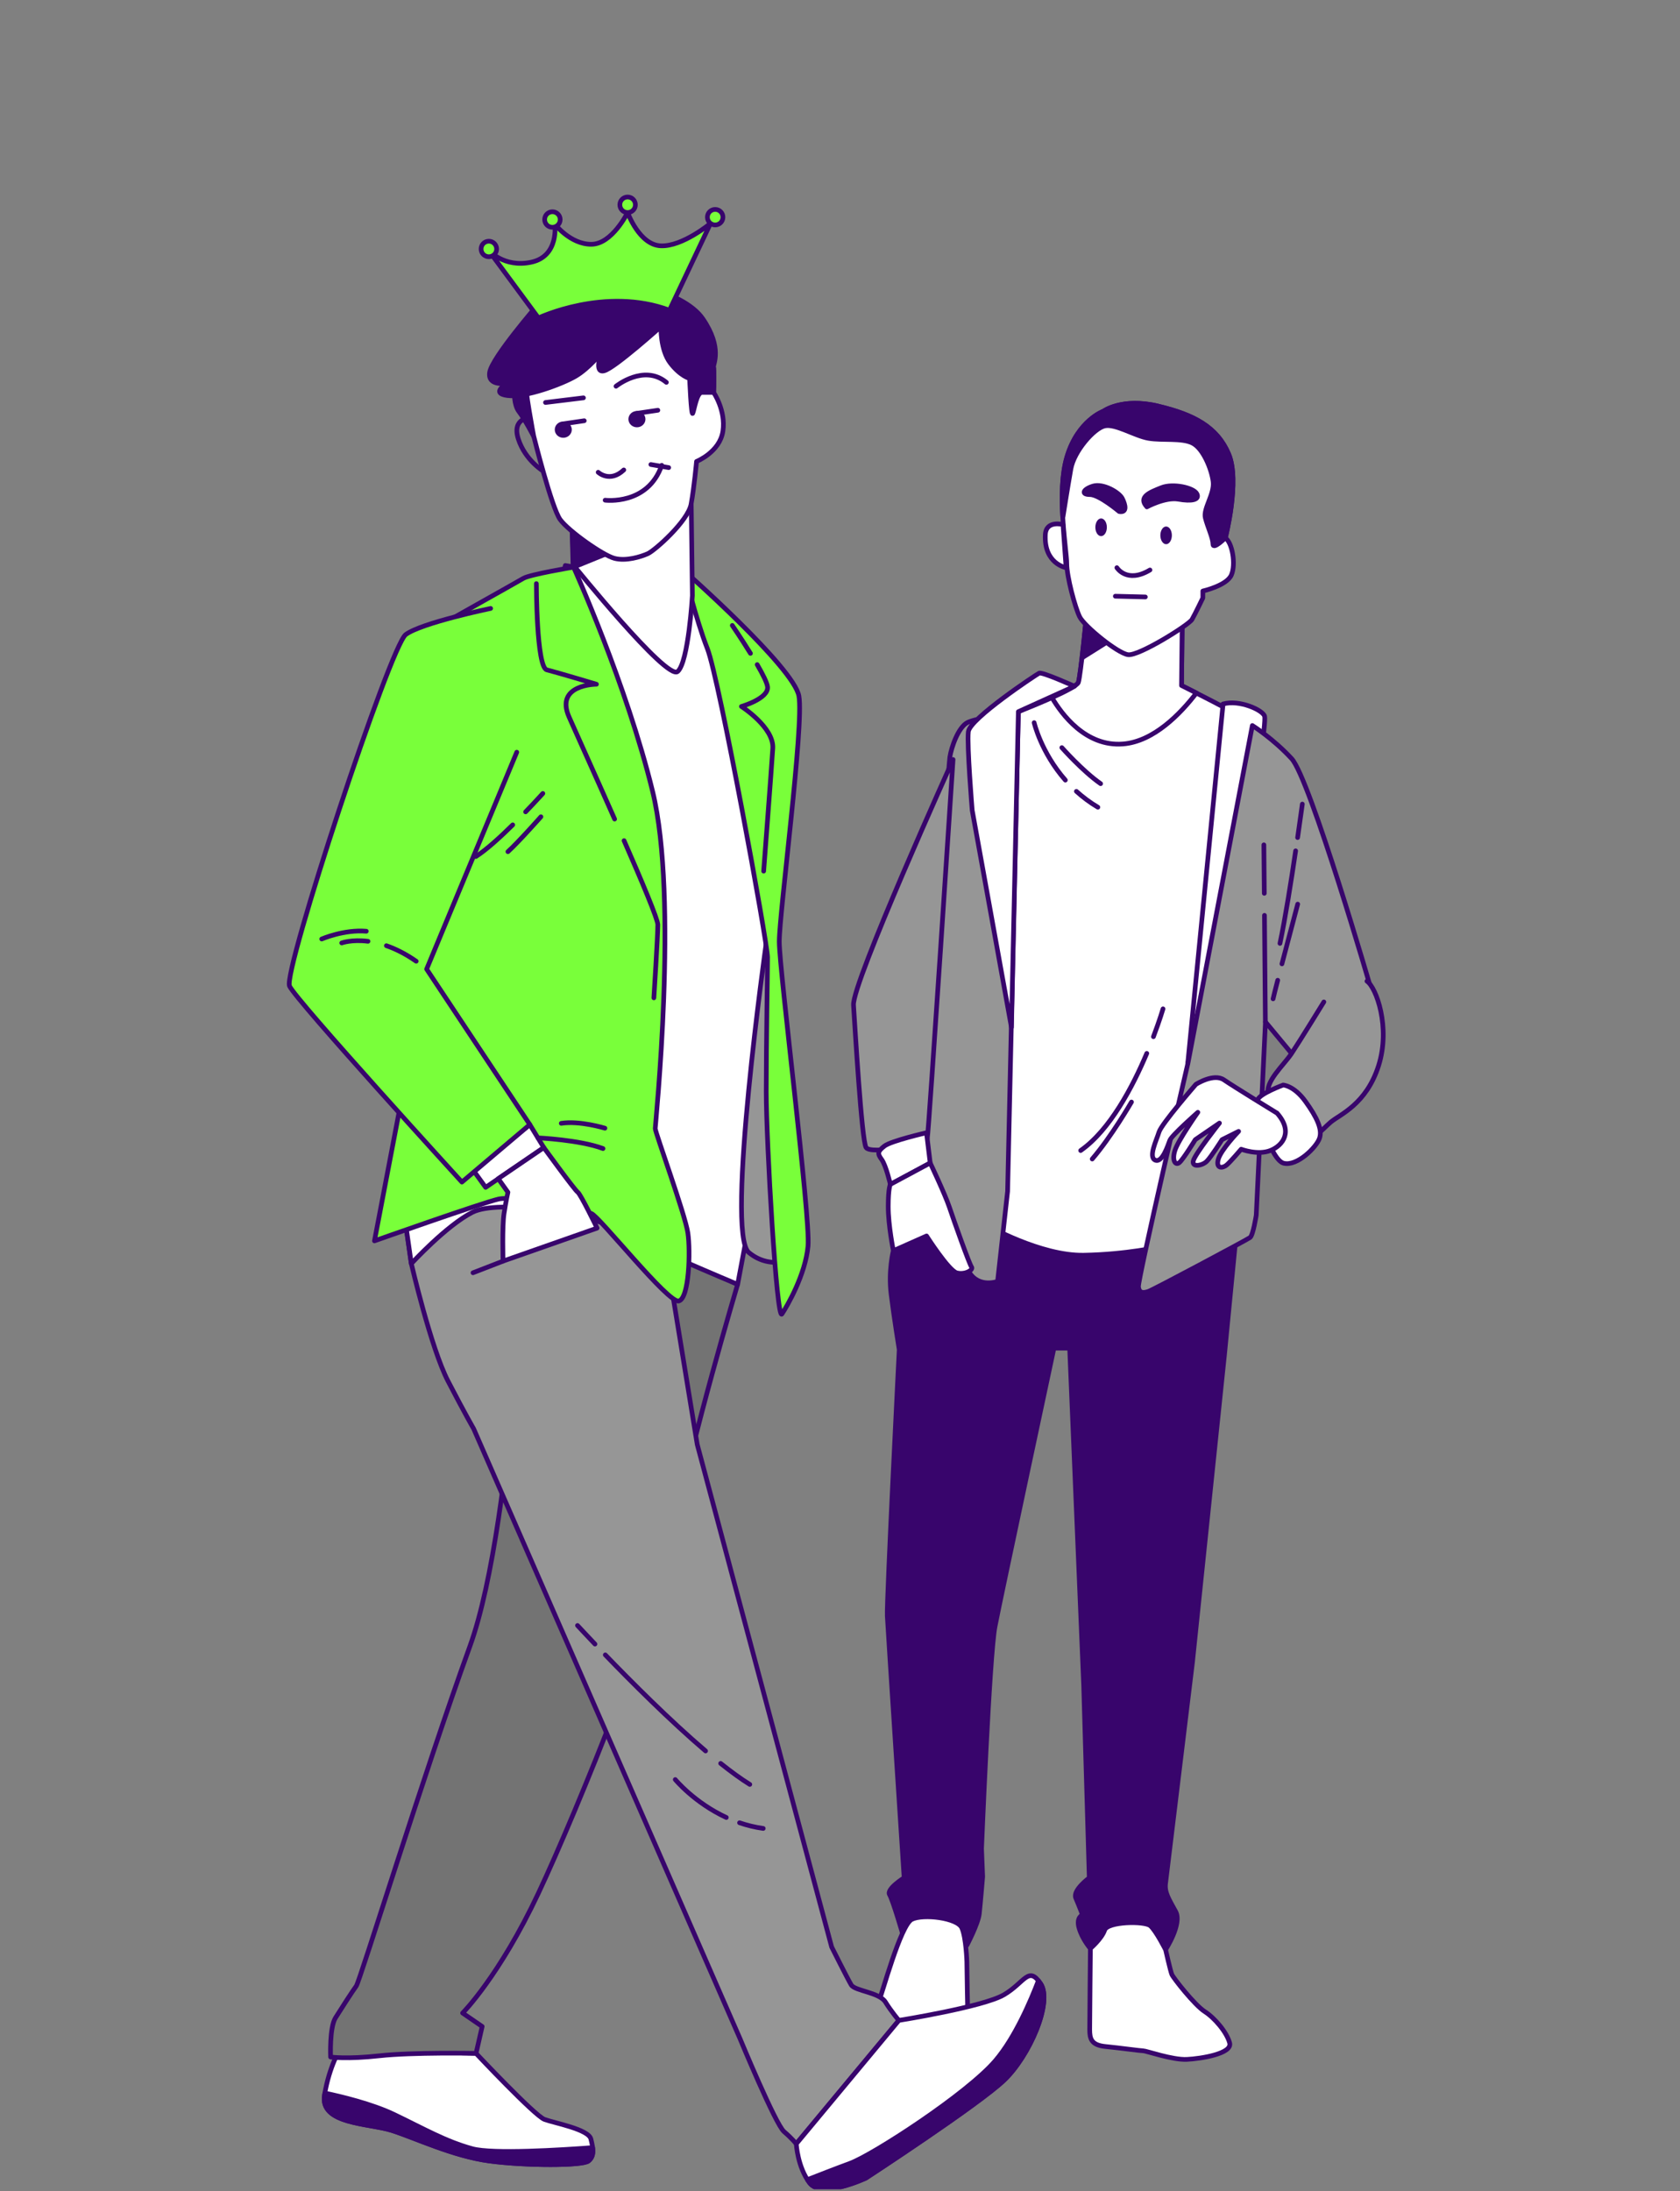 <svg width="359" height="468" viewBox="0 0 359 468" fill="none" xmlns="http://www.w3.org/2000/svg">
<rect x="0" y="0" width="359" height="468" fill="#808080" stroke="none"/>
<g clip-path="url(#clip0_1349_4392)">
<path d="M190.896 267.16C190.896 267.16 189.796 271.41 190.426 276.46C191.056 281.5 192.156 288.28 192.156 288.28C192.156 288.28 189.446 342 189.606 345.15C189.766 348.3 193.206 401.09 193.206 401.09C193.206 401.09 189.366 403.49 190.086 404.69C190.806 405.89 192.966 413.32 192.966 413.32L206.626 415.48C206.626 415.48 209.026 410.93 209.266 408.77C209.506 406.61 209.986 400.86 209.986 400.86L209.746 394.87C209.746 394.87 211.426 353.64 212.626 347.41C213.826 341.18 225.216 287.96 225.216 287.96H228.576L231.566 359.88L232.766 401.11C232.766 401.11 229.166 403.75 229.886 405.42C230.606 407.1 231.326 409.02 231.326 409.02C231.326 409.02 229.886 409.5 230.606 411.9C231.326 414.3 233.006 416.21 233.006 416.21L249.066 416.45C249.066 416.45 252.666 410.94 251.226 408.3C249.786 405.66 248.826 404.22 249.066 402.31C249.306 400.39 254.816 355.09 254.816 355.09L261.656 289.4L264.296 262.31L198.136 257.52L190.906 267.19L190.896 267.16Z" fill="#38056C" stroke="#38056C" stroke-linecap="round" stroke-linejoin="round"/>
<path d="M232.246 130.8C232.246 130.8 230.926 144.28 230.436 145.76C229.946 147.24 217.606 152.01 217.606 152.01L214.316 153.33L212.506 241.31L210.866 261.7C210.866 261.7 222.376 268.28 231.586 268.11C240.796 267.95 247.866 266.3 247.866 266.3L257.896 219.6C257.896 219.6 266.936 154.64 266.286 153.82C265.626 153 252.476 146.42 252.476 146.42L252.636 131.62C252.636 131.62 244.906 136.22 241.946 136.39C238.986 136.55 232.246 130.8 232.246 130.8Z" fill="white" stroke="#38056C" stroke-linecap="round" stroke-linejoin="round"/>
<path d="M230.016 169.03C231.356 170.24 232.876 171.4 234.606 172.42" stroke="#38056C" stroke-linecap="round" stroke-linejoin="round"/>
<path d="M220.986 154.36C220.986 154.36 222.446 160.69 227.656 166.63" stroke="#38056C" stroke-linecap="round" stroke-linejoin="round"/>
<path d="M226.906 159.69C226.906 159.69 231.346 164.72 235.196 167.39" stroke="#38056C" stroke-linecap="round" stroke-linejoin="round"/>
<path d="M255.676 148.03C253.826 147.09 252.476 146.42 252.476 146.42L252.636 131.62C252.636 131.62 244.906 136.22 241.946 136.39C238.986 136.55 232.246 130.8 232.246 130.8C232.246 130.8 230.926 144.28 230.436 145.76C230.216 146.42 227.606 147.75 224.796 149.01C226.796 152.43 231.946 159.54 239.966 158.91C246.536 158.4 252.276 152.43 255.656 148.03H255.676Z" fill="white" stroke="#38056C" stroke-linecap="round" stroke-linejoin="round"/>
<path d="M239.346 135.4L231.346 140.43L232.246 130.8L239.346 135.4Z" fill="#38056C" stroke="#38056C" stroke-linecap="round" stroke-linejoin="round"/>
<path d="M235.786 87.85C235.786 87.85 230.356 89.81 228.026 97.53C225.696 105.25 227.966 117.59 227.956 120.39C227.956 123.19 229.736 129.77 230.716 131.75C231.696 133.73 238.746 139.5 241.046 139.84C243.346 140.18 254.056 133.47 254.716 132.32C255.376 131.17 257.036 127.72 257.036 127.72V126.24C257.036 126.24 262.146 125.1 263.136 122.81C264.126 120.52 263.326 115.9 261.846 114.91C261.846 114.91 265.006 102.75 262.556 96.99C260.106 91.23 255.186 88.58 247.456 86.75C239.736 84.92 235.776 87.86 235.776 87.86L235.786 87.85Z" fill="white" stroke="#38056C" stroke-linecap="round" stroke-linejoin="round"/>
<path d="M247.456 86.73C239.736 84.9 235.776 87.84 235.776 87.84C235.776 87.84 230.346 89.8 228.016 97.52C226.896 101.24 226.836 106.02 227.086 110.3L227.156 110.35C227.156 110.35 228.166 103.94 228.836 100.16C229.506 96.38 233.796 91.46 236.096 90.97C238.396 90.48 242.506 93.13 245.456 93.63C248.416 94.13 252.526 93.49 254.826 94.65C257.126 95.81 258.916 100.25 259.236 102.89C259.556 105.52 257.076 108.64 257.566 110.61C258.056 112.58 259.196 114.89 259.196 116.21C259.196 117.53 261.836 114.9 261.836 114.9C261.836 114.9 264.996 102.74 262.546 96.98C260.096 91.22 255.176 88.57 247.446 86.74L247.456 86.73Z" fill="#38056C" stroke="#38056C" stroke-linecap="round" stroke-linejoin="round"/>
<path d="M227.156 112.05C227.156 112.05 223.536 111.05 223.376 114.19C223.046 120.44 227.816 121.26 227.816 121.26L227.156 112.05Z" fill="white" stroke="#38056C" stroke-linecap="round" stroke-linejoin="round"/>
<path d="M235.296 114.52C235.975 114.52 236.526 113.674 236.526 112.63C236.526 111.586 235.975 110.74 235.296 110.74C234.616 110.74 234.066 111.586 234.066 112.63C234.066 113.674 234.616 114.52 235.296 114.52Z" fill="#38056C"/>
<path d="M250.416 114.35C250.416 115.39 249.866 116.24 249.186 116.24C248.506 116.24 247.956 115.39 247.956 114.35C247.956 113.31 248.506 112.46 249.186 112.46C249.866 112.46 250.416 113.31 250.416 114.35Z" fill="#38056C"/>
<path d="M238.666 121.26C238.666 121.26 240.806 124.71 245.736 121.75" stroke="#38056C" stroke-linecap="round" stroke-linejoin="round"/>
<path d="M238.336 127.35L244.746 127.51" stroke="#38056C" stroke-linecap="round" stroke-linejoin="round"/>
<path d="M245.076 108.27C245.076 108.27 249.026 106.13 251.816 106.63C254.606 107.13 256.416 106.79 255.766 105.48C255.106 104.16 250.666 103.18 248.206 104.16C245.746 105.14 243.106 106.13 245.086 108.27H245.076Z" fill="#38056C" stroke="#38056C" stroke-linecap="round" stroke-linejoin="round"/>
<path d="M239.156 109.26C239.156 109.26 234.876 105.64 232.906 105.64C230.936 105.64 231.426 104.49 233.566 103.83C235.706 103.17 239.156 105.15 239.816 106.46C240.476 107.78 240.966 109.58 239.156 109.26Z" fill="#38056C" stroke="#38056C" stroke-linecap="round" stroke-linejoin="round"/>
<path d="M217.616 152.01L215.316 254.46L213.176 273.7C213.176 273.7 209.226 275.18 207.096 271.73C204.956 268.28 197.726 253.31 196.896 252.16C196.076 251.01 202.656 163.85 202.976 161.72C203.296 159.59 204.786 155.31 206.756 154.32C208.726 153.33 217.606 152.02 217.606 152.02L217.616 152.01Z" fill="#969696" stroke="#38056C" stroke-linecap="round" stroke-linejoin="round"/>
<path d="M229.616 146.59C229.616 146.59 222.706 143.47 222.056 143.79C221.406 144.11 207.256 153.49 206.926 156.29C206.596 159.09 207.746 173.06 207.746 173.06L216.136 219.43L217.616 152.01L229.616 146.58V146.59Z" fill="white" stroke="#38056C" stroke-linecap="round" stroke-linejoin="round"/>
<path d="M261.356 150.37L253.796 227.33C253.796 227.33 262.016 206.28 265.306 187.04C268.596 167.8 270.566 154.32 270.236 153C269.906 151.68 264.806 149.38 261.356 150.37Z" fill="white" stroke="#38056C" stroke-linecap="round" stroke-linejoin="round"/>
<path d="M253.796 227.33C253.796 227.33 243.106 273.37 243.276 274.85C243.436 276.33 244.426 276.17 245.416 275.84C246.406 275.51 266.466 264.82 267.126 264.33C267.786 263.84 268.446 259.56 268.446 259.56L270.416 218.28L276.006 225.02L293.106 211.7C293.106 211.7 279.946 166.31 276.006 162.04C272.056 157.76 267.616 154.97 267.616 154.97L253.806 227.33H253.796Z" fill="#969696" stroke="#38056C" stroke-linecap="round" stroke-linejoin="round"/>
<path d="M270.166 190.81L270.076 180.46" stroke="#38056C" stroke-linecap="round" stroke-linejoin="round"/>
<path d="M270.396 218.28L270.206 195.52" stroke="#38056C" stroke-linecap="round" stroke-linejoin="round"/>
<path d="M276.866 181.74C275.926 188.1 274.656 196.12 273.516 201.51" stroke="#38056C" stroke-linecap="round" stroke-linejoin="round"/>
<path d="M278.296 171.75C278.296 171.75 277.896 174.7 277.286 178.9" stroke="#38056C" stroke-linecap="round" stroke-linejoin="round"/>
<path d="M273.036 209.38C272.536 211.31 272.166 212.79 272.046 213.35" stroke="#38056C" stroke-linecap="round" stroke-linejoin="round"/>
<path d="M277.306 193.12C277.306 193.12 275.456 200.08 273.936 205.88" stroke="#38056C" stroke-linecap="round" stroke-linejoin="round"/>
<path d="M245.056 225C242.056 232.11 237.216 241.34 230.926 245.75" stroke="#38056C" stroke-linecap="round" stroke-linejoin="round"/>
<path d="M248.526 215.49C248.526 215.49 247.816 217.91 246.476 221.44" stroke="#38056C" stroke-linecap="round" stroke-linejoin="round"/>
<path d="M241.786 235.39C241.786 235.39 237.506 242.79 233.396 247.56" stroke="#38056C" stroke-linecap="round" stroke-linejoin="round"/>
<path d="M282.896 214.01C282.896 214.01 277.636 222.56 275.986 225.03C274.346 227.5 270.226 231.11 271.056 233.75C271.876 236.38 274.676 241.48 277.636 242.79C280.596 244.11 282.406 241.31 284.376 239.67C286.346 238.03 291.936 235.89 294.576 227.67C297.206 219.45 294.086 210.9 292.106 209.58" fill="#969696"/>
<path d="M282.896 214.01C282.896 214.01 277.636 222.56 275.986 225.03C274.346 227.5 270.226 231.11 271.056 233.75C271.876 236.38 274.676 241.48 277.636 242.79C280.596 244.11 282.406 241.31 284.376 239.67C286.346 238.03 291.936 235.89 294.576 227.67C297.206 219.45 294.086 210.9 292.106 209.58" stroke="#38056C" stroke-linecap="round" stroke-linejoin="round"/>
<path d="M274.186 231.77C274.186 231.77 269.256 233.58 268.756 234.89C268.266 236.21 271.476 247.79 274.336 248.47C277.196 249.15 281.276 245.07 281.956 243.16C282.636 241.26 281.416 238.67 278.966 235.27C276.516 231.87 274.186 231.76 274.186 231.76V231.77Z" fill="white" stroke="#38056C" stroke-linecap="round" stroke-linejoin="round"/>
<path d="M272.836 237.73C272.836 237.73 263.716 232.15 261.546 230.66C259.366 229.16 255.556 231.61 255.556 231.61C255.556 231.61 248.206 240.05 247.666 241.81C247.126 243.58 245.356 247.12 246.846 247.8C248.346 248.48 249.566 244.67 249.976 243.58C250.386 242.49 255.966 237.59 255.966 237.59C255.966 237.59 251.746 243.58 251.066 245.75C250.386 247.93 251.206 249.02 252.016 248.33C252.836 247.65 255.416 243.43 255.416 243.43L260.586 239.89C260.586 239.89 255.416 246.42 255.006 247.92C254.596 249.42 256.906 249.01 257.866 248.06C258.816 247.11 261.136 243.43 261.136 243.43L264.676 241.66C264.676 241.66 260.866 245.61 260.326 247.65C259.786 249.69 261.276 249.55 262.096 248.87C262.916 248.19 265.226 245.47 265.226 245.47C265.226 245.47 268.766 246.83 271.486 245.74C274.206 244.65 276.386 241.66 272.846 237.71L272.836 237.73Z" fill="white" stroke="#38056C" stroke-linecap="round" stroke-linejoin="round"/>
<path d="M203.656 162.23C203.656 162.23 182.076 209.97 182.386 214.69C182.706 219.42 184.116 243.52 185.066 245.1C186.016 246.68 197.826 244.47 198.146 243.21C198.466 241.95 203.656 162.23 203.656 162.23Z" fill="#969696" stroke="#38056C" stroke-linecap="round" stroke-linejoin="round"/>
<path d="M197.986 241.95C197.986 241.95 190.426 243.68 189.006 244.79C187.586 245.89 187.426 246.37 188.376 247.63C189.326 248.89 190.266 252.99 190.266 252.99L198.776 248.42L197.986 241.96V241.95Z" fill="white" stroke="#38056C" stroke-linecap="round" stroke-linejoin="round"/>
<path d="M198.776 248.41C198.776 248.41 201.926 255.03 202.876 257.86C203.826 260.7 207.126 269.99 207.606 270.62C208.086 271.25 206.186 272.35 204.456 271.88C202.726 271.41 197.996 264 197.996 264L190.906 267.15C190.906 267.15 189.806 261.79 189.806 257.7C189.806 253.61 190.276 252.97 190.276 252.97L198.786 248.4L198.776 248.41Z" fill="white" stroke="#38056C" stroke-linecap="round" stroke-linejoin="round"/>
<path d="M206.606 418.97C206.606 418.97 206.456 413.94 205.536 411.8C204.616 409.66 197.296 408.75 194.856 409.97C192.416 411.19 188.446 426.14 187.686 427.82C186.926 429.5 183.266 431.48 182.956 433.46C182.646 435.44 182.956 436.82 184.786 437.43C186.616 438.04 205.996 437.43 205.996 437.43C205.996 437.43 207.066 436.21 206.916 433.62C206.766 431.03 206.606 418.97 206.606 418.97Z" fill="white" stroke="#38056C" stroke-linecap="round" stroke-linejoin="round"/>
<path d="M249.056 416.43C249.056 416.43 247.036 412.42 245.816 411.35C244.596 410.28 236.666 410.43 236.056 412.27C235.446 414.1 233.006 416.19 233.006 416.19C233.006 416.19 232.856 431.49 232.856 433.47C232.856 435.45 233.166 436.83 236.216 437.13C239.266 437.43 243.696 438.05 244.306 438.05C244.916 438.05 250.556 440.03 253.616 439.88C256.666 439.73 263.376 438.66 262.766 436.37C262.156 434.08 259.566 431.03 257.426 429.66C255.286 428.29 250.716 422.49 250.406 421.73C250.096 420.97 249.076 416.44 249.076 416.44L249.056 416.43Z" fill="white" stroke="#38056C" stroke-linecap="round" stroke-linejoin="round"/>
<path d="M101.726 438.6C101.726 438.6 114.256 451.92 116.346 452.7C118.436 453.48 125.746 454.79 126.266 456.88C126.786 458.97 127.046 460.54 125.746 461.58C124.436 462.62 112.426 462.62 104.596 461.58C96.766 460.54 88.666 456.62 83.706 455.05C78.746 453.48 68.296 453.74 69.346 447.48C70.386 441.21 72.736 437.56 72.736 437.56L101.726 438.6Z" fill="white" stroke="#38056C" stroke-linecap="round" stroke-linejoin="round"/>
<path d="M100.946 458.97C95.206 457.4 90.766 454.79 84.236 451.66C79.446 449.36 72.686 447.76 69.426 447.08C69.406 447.22 69.376 447.35 69.356 447.48C68.316 453.75 78.756 453.49 83.716 455.05C88.676 456.62 96.776 460.53 104.606 461.58C112.436 462.62 124.456 462.62 125.756 461.58C126.636 460.87 126.796 459.92 126.646 458.73C119.856 459.24 105.296 460.15 100.946 458.97Z" fill="#38056C" stroke="#38056C" stroke-linecap="round" stroke-linejoin="round"/>
<path d="M157.616 274.35C157.616 274.35 147.436 308.56 144.556 325.01C141.686 341.46 123.406 386.64 115.046 404.39C106.686 422.15 98.856 429.98 98.856 429.98L103.036 432.85L101.726 438.59C101.726 438.59 88.146 438.33 81.096 439.11C74.046 439.89 70.646 439.37 70.646 439.37C70.646 439.37 70.386 433.1 71.686 431.01C72.996 428.92 75.346 425.27 76.126 424.22C76.906 423.18 90.486 379.04 100.416 351.63C110.336 324.21 112.686 251.36 112.686 251.36L157.596 274.34L157.616 274.35Z" fill="#737373" stroke="#38056C" stroke-linecap="round" stroke-linejoin="round"/>
<path d="M87.896 269.91C87.896 269.91 92.076 287.93 95.726 294.98C99.386 302.03 101.206 305.16 101.206 305.16L158.136 435.46C158.136 435.46 165.706 453.74 167.536 455.31C169.366 456.88 170.146 457.92 170.146 457.92L192.076 431.55C192.076 431.55 190.506 429.72 189.206 427.63C187.896 425.54 182.676 425.28 181.896 423.97C181.116 422.66 177.716 415.87 177.716 415.87L148.996 308.55L141.686 263.9C141.686 263.9 127.326 252.15 112.696 251.37C98.066 250.59 86.056 257.11 86.056 257.11L87.886 269.91H87.896Z" fill="#969696" stroke="#38056C" stroke-linecap="round" stroke-linejoin="round"/>
<path d="M153.996 376.66C156.226 378.44 158.336 379.98 160.226 381.15" stroke="#38056C" stroke-linecap="round" stroke-linejoin="round"/>
<path d="M129.346 353.48C134.796 359.13 143.166 367.52 150.776 374" stroke="#38056C" stroke-linecap="round" stroke-linejoin="round"/>
<path d="M123.406 347.2C123.406 347.2 124.816 348.73 127.136 351.17" stroke="#38056C" stroke-linecap="round" stroke-linejoin="round"/>
<path d="M158.036 389.34C159.616 389.88 161.306 390.3 163.096 390.55" stroke="#38056C" stroke-linecap="round" stroke-linejoin="round"/>
<path d="M144.296 380.11C144.296 380.11 148.366 385.05 155.206 388.21" stroke="#38056C" stroke-linecap="round" stroke-linejoin="round"/>
<path d="M86.066 257.11L87.896 269.91C87.896 269.91 95.376 261.77 100.956 258.94C106.526 256.12 125.766 259.2 130.466 262.07C135.166 264.94 157.626 274.34 157.626 274.34L160.236 260.5L164.026 204.47L166.236 175.63C166.236 175.63 168.586 150.56 168.066 148.21C167.546 145.86 145.346 124.97 145.346 124.97L120.796 120.79L100.426 214.27L86.066 257.1V257.11Z" fill="white" stroke="#38056C" stroke-linecap="round" stroke-linejoin="round"/>
<path d="M170.716 268.4C170.716 268.4 165.036 271.71 160.006 267.52C154.976 263.33 163.736 201.41 163.736 201.41L169.596 263.93L170.716 268.4Z" fill="#969696" stroke="#38056C" stroke-linecap="round" stroke-linejoin="round"/>
<path d="M146.156 121.87C146.156 121.87 169.596 142.52 170.716 148.66C171.836 154.8 166.526 194.99 166.526 201.13C166.526 207.27 173.226 260.02 172.666 266.16C172.106 272.3 168.196 279 167.086 280.67C165.966 282.34 163.736 243.83 163.736 233.22C163.736 222.61 164.016 207.54 164.016 204.47C164.016 201.4 153.686 145.02 151.176 138.6C148.666 132.18 146.156 121.85 146.156 121.85V121.87Z" fill="#79FF3A" stroke="#38056C" stroke-linecap="round" stroke-linejoin="round"/>
<path d="M161.806 141.96C162.986 144 163.926 145.84 164.016 146.71C164.296 149.22 158.436 150.9 158.436 150.9C158.436 150.9 165.416 155.37 165.136 159.83C164.856 164.29 163.186 186.07 163.186 186.07" stroke="#38056C" stroke-linecap="round" stroke-linejoin="round"/>
<path d="M156.486 133.59C156.486 133.59 158.446 136.45 160.366 139.56" stroke="#38056C" stroke-linecap="round" stroke-linejoin="round"/>
<path d="M122.196 110.98L122.446 120.59C122.446 120.59 142.486 145.43 144.806 143.44C147.126 141.45 147.956 127.21 147.956 127.21L147.706 107.66L122.206 110.97L122.196 110.98Z" fill="white" stroke="#38056C" stroke-linecap="round" stroke-linejoin="round"/>
<path d="M132.936 116.92L122.566 121.14L122.196 110.98L132.936 116.92Z" fill="#38056C" stroke="#38056C" stroke-linecap="round" stroke-linejoin="round"/>
<path d="M113.576 89.12C113.576 89.12 109.266 89.12 110.756 93.76C112.246 98.4 116.226 100.72 116.226 100.72L113.576 89.13V89.12Z" stroke="#38056C" stroke-linecap="round" stroke-linejoin="round"/>
<path d="M112.086 82.83L114.076 93.26C114.076 93.26 112.086 89.45 110.926 87.96C109.766 86.47 109.936 83.82 109.936 83.82L112.086 82.83Z" fill="#38056C" stroke="#38056C" stroke-linecap="round" stroke-linejoin="round"/>
<path d="M114.076 93.26C114.076 93.26 117.886 108.5 119.706 110.98C121.526 113.46 128.816 118.6 131.296 119.26C133.776 119.92 136.926 118.93 138.416 118.27C139.906 117.61 147.026 111.31 147.686 107.67C148.346 104.03 148.846 98.56 148.846 98.56C148.846 98.56 153.816 96.57 154.476 92.1C155.136 87.63 152.486 83.82 152.486 83.82C152.486 83.82 153.146 75.87 149.836 72.06C146.526 68.25 135.756 66.26 126.816 67.92C117.876 69.58 112.406 78.52 112.246 80.67C112.076 82.82 114.066 93.26 114.066 93.26H114.076Z" fill="white" stroke="#38056C" stroke-linecap="round" stroke-linejoin="round"/>
<path d="M114.906 65.11C114.906 65.11 105.136 76.37 104.636 79.52C104.136 82.67 108.446 81.84 108.446 81.84C108.446 81.84 104.636 83.99 108.446 84.49C112.256 84.99 120.206 82.01 123.016 80.35C125.836 78.69 128.486 75.38 128.486 75.38C128.486 75.38 126.826 79.85 129.146 79.19C131.466 78.53 141.236 69.75 141.236 69.75C141.236 69.75 141.066 74.72 143.226 77.53C145.376 80.35 147.366 80.84 147.366 80.84C147.366 80.84 147.696 88.96 148.026 88.29C148.356 87.63 148.856 83.82 150.016 83.82H152.496C152.496 83.82 152.666 78.85 152.496 78.35C152.326 77.85 154.486 74.38 150.176 68.08C145.866 61.79 130.136 58.64 123.516 60.46C116.896 62.28 114.906 65.1 114.906 65.1V65.11Z" fill="#38056C" stroke="#38056C" stroke-linecap="round" stroke-linejoin="round"/>
<path d="M104.306 53.35L115.066 67.92C115.066 67.92 129.306 61.13 143.056 66.26L151.836 47.71C151.836 47.71 145.876 52.68 141.236 52.51C136.596 52.34 134.116 45.39 134.116 45.39C134.116 45.39 130.806 52.18 126.336 52.18C121.866 52.18 118.556 47.87 118.556 47.87C118.556 47.87 119.546 54.66 113.586 55.99C107.626 57.31 104.316 53.34 104.316 53.34L104.306 53.35Z" fill="#79FF3A" stroke="#38056C" stroke-linecap="round" stroke-linejoin="round"/>
<path d="M137.426 89.53C137.426 90.22 136.836 90.77 136.106 90.77C135.376 90.77 134.786 90.21 134.786 89.53C134.786 88.85 135.376 88.29 136.106 88.29C136.836 88.29 137.426 88.85 137.426 89.53Z" fill="#38056C" stroke="#38056C" stroke-linecap="round" stroke-linejoin="round"/>
<path d="M136.106 88.29L140.576 87.63" stroke="#38056C" stroke-linecap="round" stroke-linejoin="round"/>
<path d="M120.366 93.01C121.095 93.01 121.686 92.455 121.686 91.77C121.686 91.085 121.095 90.53 120.366 90.53C119.637 90.53 119.046 91.085 119.046 91.77C119.046 92.455 119.637 93.01 120.366 93.01Z" fill="#38056C" stroke="#38056C" stroke-linecap="round" stroke-linejoin="round"/>
<path d="M120.366 90.53L124.846 89.87" stroke="#38056C" stroke-linecap="round" stroke-linejoin="round"/>
<path d="M131.636 82.5C131.636 82.5 137.596 77.7 142.396 81.67" stroke="#38056C" stroke-linecap="round" stroke-linejoin="round"/>
<path d="M116.566 85.97L124.676 84.98" stroke="#38056C" stroke-linecap="round" stroke-linejoin="round"/>
<path d="M127.826 100.88C127.826 100.88 130.306 103.2 133.296 100.38" stroke="#38056C" stroke-linecap="round" stroke-linejoin="round"/>
<path d="M129.316 106.84C129.316 106.84 138.426 108 141.406 99.39" stroke="#38056C" stroke-linecap="round" stroke-linejoin="round"/>
<path d="M139.086 99.22L142.896 99.88" stroke="#38056C" stroke-linecap="round" stroke-linejoin="round"/>
<path d="M154.486 46.39C154.486 45.48 153.746 44.73 152.826 44.73C151.906 44.73 151.166 45.47 151.166 46.39C151.166 47.31 151.906 48.05 152.826 48.05C153.746 48.05 154.486 47.31 154.486 46.39Z" fill="#79FF3A" stroke="#38056C" stroke-linecap="round" stroke-linejoin="round"/>
<path d="M135.776 43.74C135.776 42.83 135.036 42.08 134.116 42.08C133.196 42.08 132.456 42.82 132.456 43.74C132.456 44.66 133.196 45.4 134.116 45.4C135.036 45.4 135.776 44.66 135.776 43.74Z" fill="#79FF3A" stroke="#38056C" stroke-linecap="round" stroke-linejoin="round"/>
<path d="M119.706 46.89C119.706 45.98 118.966 45.23 118.046 45.23C117.126 45.23 116.386 45.97 116.386 46.89C116.386 47.81 117.126 48.55 118.046 48.55C118.966 48.55 119.706 47.81 119.706 46.89Z" fill="#79FF3A" stroke="#38056C" stroke-linecap="round" stroke-linejoin="round"/>
<path d="M106.126 53.18C106.126 52.27 105.386 51.52 104.466 51.52C103.546 51.52 102.806 52.26 102.806 53.18C102.806 54.1 103.546 54.84 104.466 54.84C105.386 54.84 106.126 54.1 106.126 53.18Z" fill="#79FF3A" stroke="#38056C" stroke-linecap="round" stroke-linejoin="round"/>
<path d="M122.566 121.14C122.566 121.14 133.876 146.15 139.456 169.04C145.036 191.93 140.016 240.21 140.016 241.05C140.016 241.89 146.436 259.47 146.996 263.38C147.556 267.29 147.276 277.34 145.046 277.89C142.816 278.45 128.016 259.75 126.346 259.19C124.676 258.63 110.156 255.28 106.526 256.12C102.896 256.96 80.016 265.05 80.016 265.05L88.666 219.83C88.666 219.83 87.826 137.21 90.616 135.54C93.406 133.87 110.436 124.38 111.826 123.54C113.226 122.7 122.566 121.14 122.566 121.14Z" fill="#79FF3A" stroke="#38056C" stroke-linecap="round" stroke-linejoin="round"/>
<path d="M133.356 179.56C137.256 188.47 140.566 196.36 140.566 197.51C140.566 200.02 139.726 213.14 139.726 213.14" stroke="#38056C" stroke-linecap="round" stroke-linejoin="round"/>
<path d="M114.616 124.66C114.616 124.66 114.616 142.52 116.846 143.08C119.076 143.64 127.456 146.15 127.456 146.15C127.456 146.15 118.526 146.15 121.596 153.13C123.026 156.38 127.236 165.68 131.336 174.95" stroke="#38056C" stroke-linecap="round" stroke-linejoin="round"/>
<path d="M113.216 240.21L116.206 245.12L103.776 253.62L101.076 249.89L113.216 240.21Z" fill="white" stroke="#38056C" stroke-linecap="round" stroke-linejoin="round"/>
<path d="M104.846 129.96C104.846 129.96 90.056 133.03 86.706 135.54C83.356 138.05 60.466 207.55 61.866 210.62C63.266 213.69 98.706 252.49 98.706 252.49L113.216 240.21L91.166 207L110.426 160.67" fill="#79FF3A"/>
<path d="M104.846 129.96C104.846 129.96 90.056 133.03 86.706 135.54C83.356 138.05 60.466 207.55 61.866 210.62C63.266 213.69 98.706 252.49 98.706 252.49L113.216 240.21L91.166 207L110.426 160.67" stroke="#38056C" stroke-linecap="round" stroke-linejoin="round"/>
<path d="M82.566 202C84.486 202.67 86.636 203.71 88.936 205.32" stroke="#38056C" stroke-linecap="round" stroke-linejoin="round"/>
<path d="M73.026 201.41C73.026 201.41 75.146 200.62 78.636 201.06" stroke="#38056C" stroke-linecap="round" stroke-linejoin="round"/>
<path d="M116.206 245.12C116.206 245.12 122.836 254.24 123.456 254.65C124.076 255.06 127.596 262.32 127.596 262.32L107.496 269.37C107.496 269.37 107.286 261.91 107.706 259.22C108.116 256.53 108.536 254.66 108.536 254.66L106.466 251.76L116.206 245.13V245.12Z" fill="white" stroke="#38056C" stroke-linecap="round" stroke-linejoin="round"/>
<path d="M101.076 271.86L107.506 269.37" stroke="#38056C" stroke-linecap="round" stroke-linejoin="round"/>
<path d="M114.966 243.05C114.966 243.05 123.876 243.46 128.856 245.33" stroke="#38056C" stroke-linecap="round" stroke-linejoin="round"/>
<path d="M129.266 240.98C129.266 240.98 123.876 239.32 119.936 239.94" stroke="#38056C" stroke-linecap="round" stroke-linejoin="round"/>
<path d="M109.566 176.19C106.906 178.81 103.936 181.52 101.696 182.95" stroke="#38056C" stroke-linecap="round" stroke-linejoin="round"/>
<path d="M115.996 169.48C115.996 169.48 114.466 171.18 112.316 173.41" stroke="#38056C" stroke-linecap="round" stroke-linejoin="round"/>
<path d="M115.586 174.46C115.586 174.46 110.816 179.85 108.536 181.92" stroke="#38056C" stroke-linecap="round" stroke-linejoin="round"/>
<path d="M68.746 200.57C68.746 200.57 73.516 198.5 78.276 198.91" stroke="#38056C" stroke-linecap="round" stroke-linejoin="round"/>
<path d="M192.086 431.55C192.086 431.55 210.106 428.68 214.546 426.07C218.986 423.46 219.766 419.8 222.376 423.72C224.986 427.64 220.026 439.13 214.546 444.35C209.066 449.57 185.036 465.24 185.036 465.24C185.036 465.24 175.636 469.68 173.026 466.28C170.416 462.88 170.156 457.92 170.156 457.92L192.086 431.55Z" fill="white" stroke="#38056C" stroke-linecap="round" stroke-linejoin="round"/>
<path d="M214.536 444.34C220.016 439.12 224.986 427.63 222.366 423.71C222.206 423.47 222.046 423.25 221.896 423.07C220.316 427.22 216.976 435.15 212.696 440.16C206.686 447.21 186.586 460.27 181.626 462.09C178.556 463.22 174.876 464.66 172.526 465.58C172.676 465.81 172.836 466.04 173.006 466.27C175.616 469.66 185.016 465.23 185.016 465.23C185.016 465.23 209.036 449.56 214.526 444.34H214.536Z" fill="#38056C" stroke="#38056C" stroke-linecap="round" stroke-linejoin="round"/>
</g>
<defs>
<clipPath id="clip0_1349_4392">
<rect width="358" height="467" fill="white" transform="translate(0.216 0.6)"/>
</clipPath>
</defs>
</svg>
